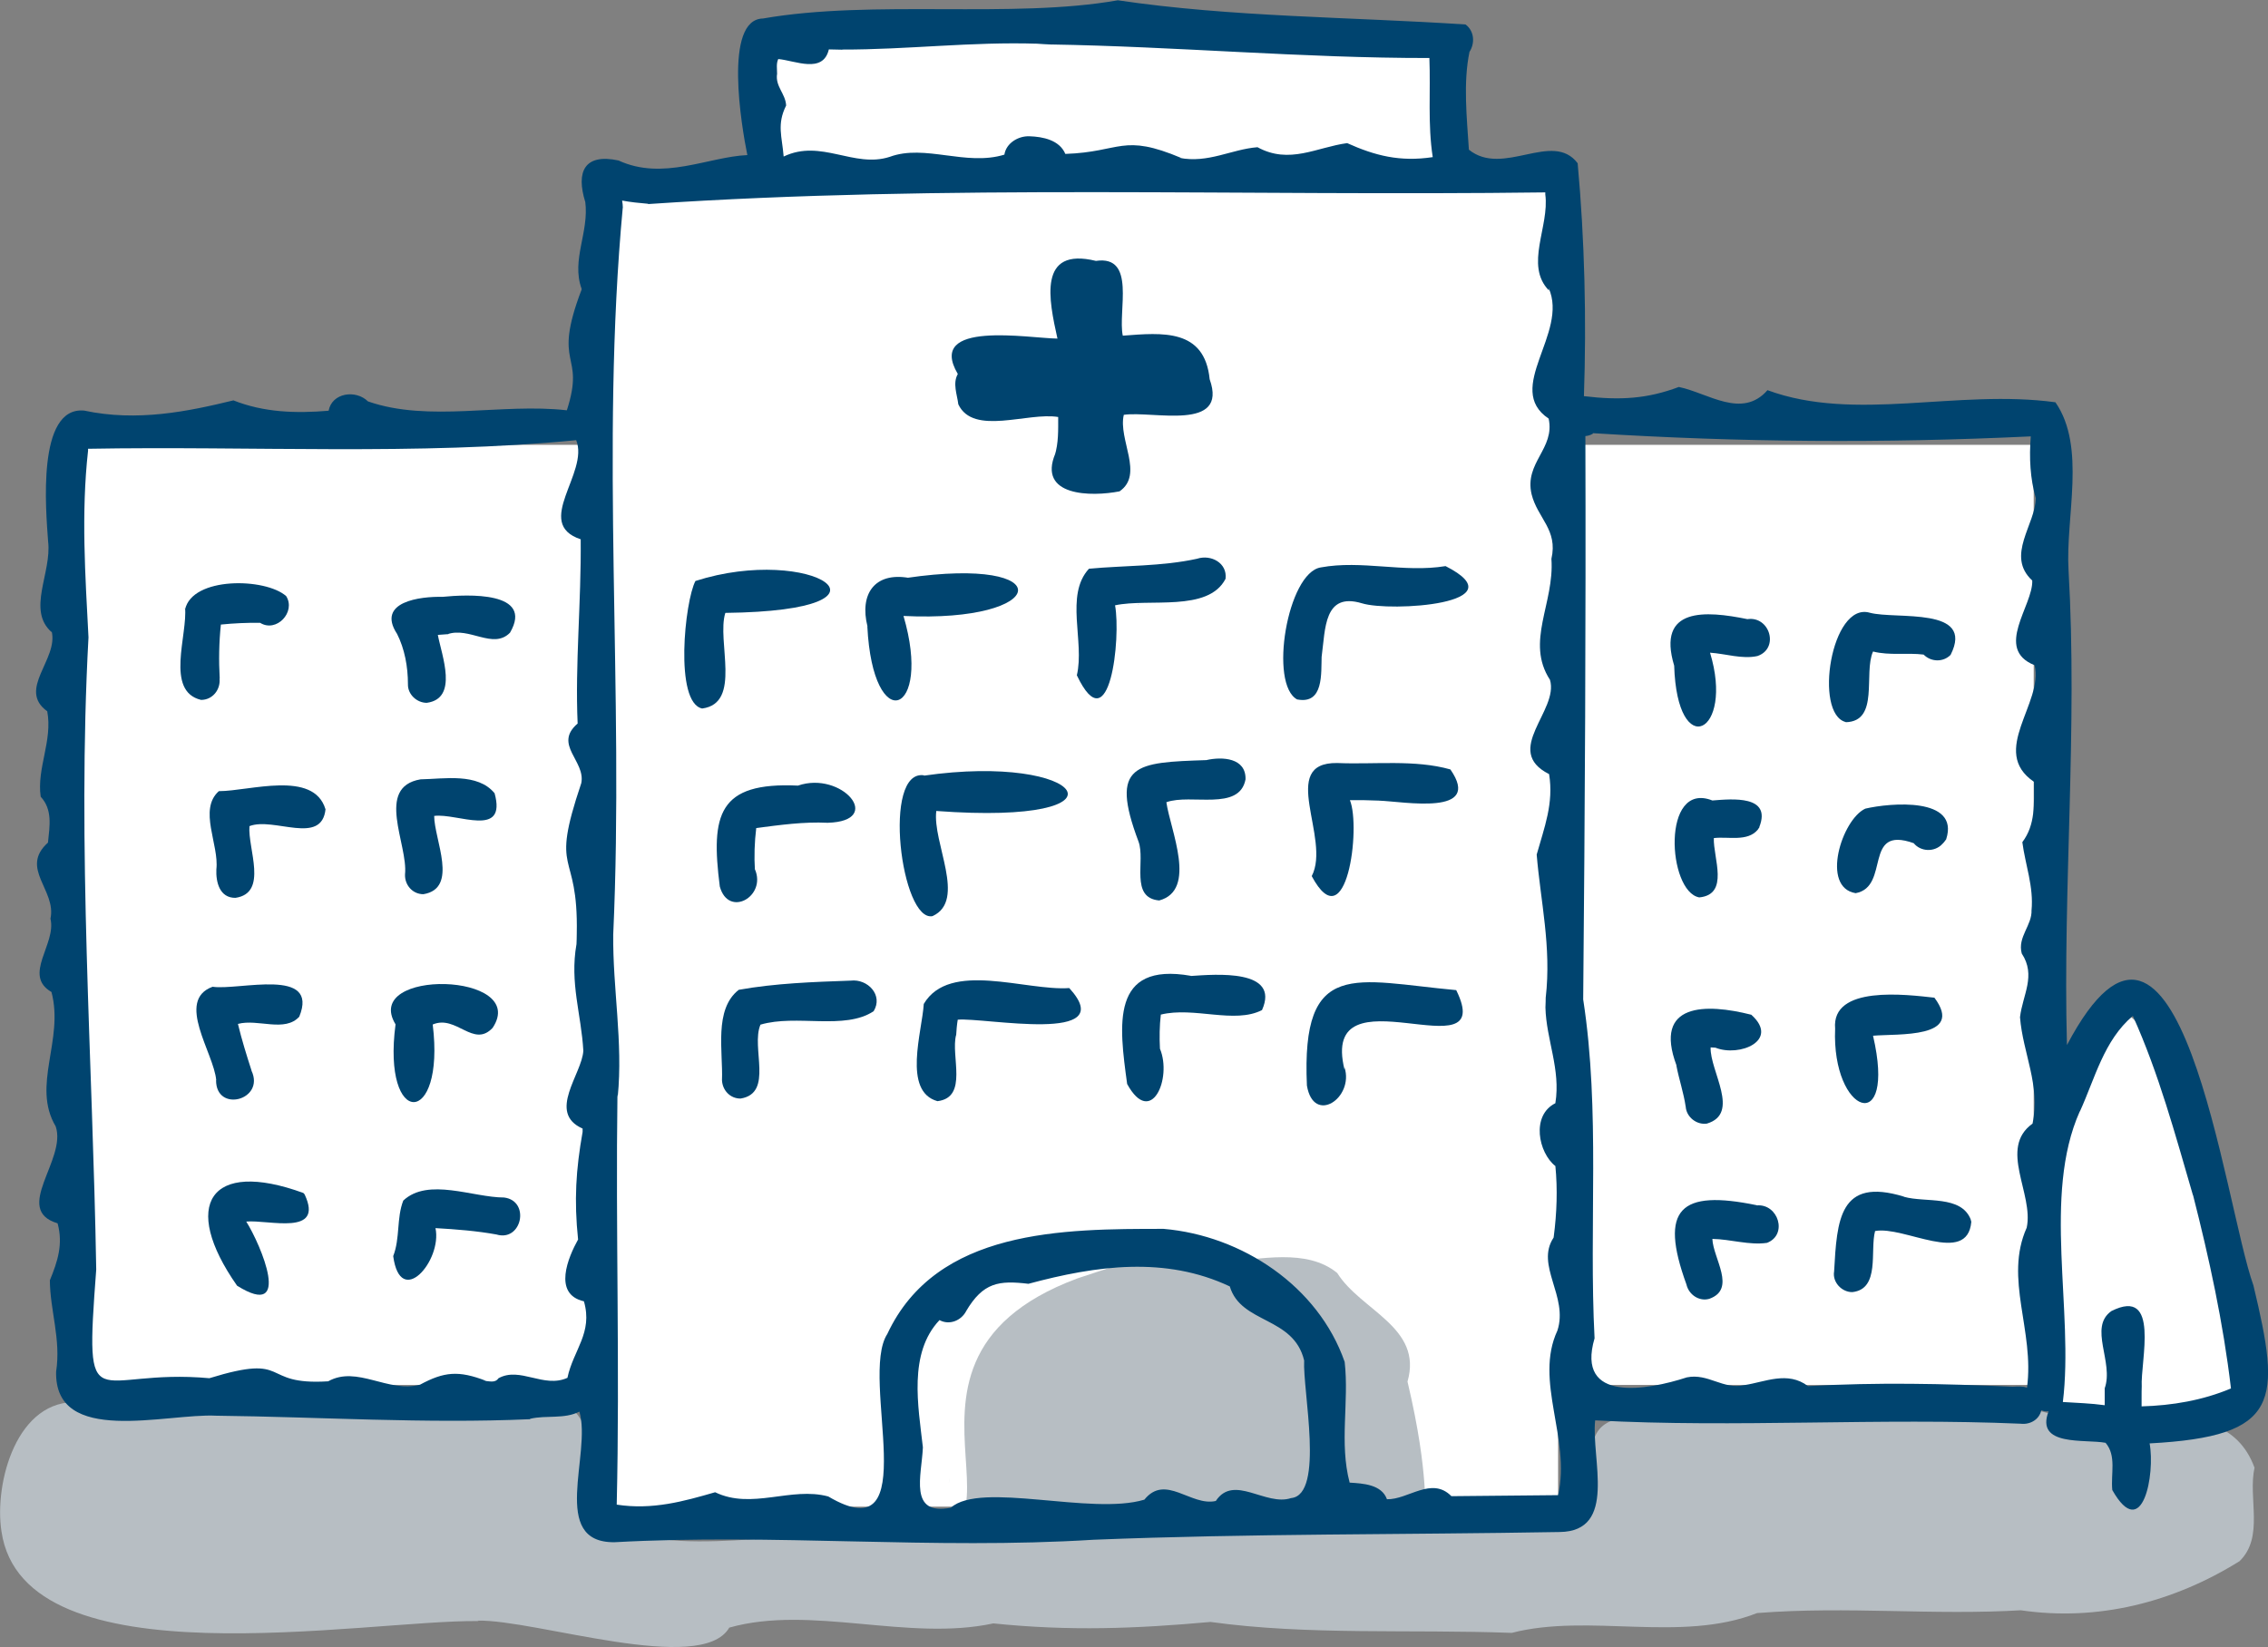 <?xml version="1.0" encoding="UTF-8"?><svg id="_レイヤー_2" xmlns="http://www.w3.org/2000/svg" viewBox="0 0 155.56 113"><rect x="0" y="0" width="155.56" height="113" fill="#808080" stroke="none"/><defs><style>.cls-1{fill:#00446f;}.cls-2{fill:#fff;}.cls-3{fill:#b7bec3;}</style></defs><g id="design"><g id="_サービス"><polygon class="cls-2" points="139.49 30.52 106.87 30.52 106.87 12.31 98.52 12.31 98.52 2.45 52.24 2.45 52.24 12.31 41.61 12.31 41.61 30.52 5.19 30.52 5.19 95.02 41.61 95.02 41.61 103.37 106.87 103.37 106.87 95.02 139.49 95.02 139.49 30.52"/><polygon class="cls-2" points="145.56 69.22 141.01 78.33 141.01 95.11 141.77 97.3 150.12 96.54 153.91 95.78 148.19 71.61 145.56 69.22"/><path class="cls-3" d="M65.66,105.29s0,.08,0,.13c0-.05,0-.09,0-.13Z"/><path class="cls-3" d="M65.16,101.38c-.02.13-.06.26-.09.39.03-.13.06-.26.09-.39Z"/><path class="cls-3" d="M154.64,100.67c-.47,2.13.68,4.77-1.03,6.44-4.53,2.82-9.71,4.16-15.07,3.36.08,0,.15,0,.23,0-6.21.38-11.99-.29-18.25.2-5.24,2.06-11.53-.01-16.83,1.36-6.99-.26-13.94.18-20.66-.75-5.1.46-9.66.64-14.9.1-5.84,1.26-12.53-1.29-18.11.29-1.9,3.29-13.29-.57-17.27-.48.03.01.05.02.08.03-7.82-.1-31.21,4.32-32.73-6.16-.51-3.33,1.06-9.14,5.32-8.85,8.79-.66,17.54-.26,26.34-.46,2.98.24,8.19-1.1,8.51,3.19-1.67,8.33,7.94,6.79,13.69,6.54,1.16-1.86,3.57-.63,5.3-.53-.1-.01-.2-.03-.3-.04,15.73,3.64-1.32-11.15,14.94-17.2,3.43-1.1,6.47-2.47,10.06-1.13,2.45-.16,5.66-.96,7.76.76,1.62,2.59,5.89,3.72,4.82,7.45,3.16,13.37-2.24,8.14,8.6,8.87,2.97-.38,2.15-2.68,4.11-4.04-.11-2.77,2.95-2.5,4.87-2.35,8.39,0,16.3.2,24.53-1.02,4.62,2.75,13.74-1.74,15.99,4.46Z"/><path class="cls-1" d="M36.37,97.34c1.09-.26,2.34.04,3.37-.49.86,2.88-2.09,9.01,2.41,8.96,11.02-.61,21.8.52,32.86-.17,10.76-.43,21.19-.34,31.97-.53,3.98-.05,2.15-5.02,2.43-7.66,9.69.52,19.5-.19,29.2.23-.04,0-.09-.02-.13-.02.66.14,1.38-.21,1.53-.9.16.06.32.1.5.07-.93,2.44,2.5,1.89,3.91,2.16.76.89.35,2.12.46,3.24,2.08,3.67,2.95-1.11,2.56-3.2,9.01-.48,9.02-2.9,7.12-10.84-2.01-5.59-5.04-31.17-12.79-16.49-.29-10.83.74-21.66.11-32.56-.22-3.67,1.23-8.46-.9-11.54-6.74-.92-13.74,1.39-19.75-.83-1.75,2-4.08.19-6.08-.22-2.16.81-4.02.93-6.51.63.18-5.28.05-10.74-.43-15.98-1.72-2.27-5.11.97-7.46-.93-.14-2.19-.4-4.58.04-6.71.39-.6.33-1.44-.27-1.88-7.87-.52-16.04-.5-23.85-1.66-7.23,1.28-16.8-.07-24.34,1.25-2.73.05-1.46,7.46-1.07,9.37-2.69.12-5.78,1.78-8.84.37-2.34-.5-2.92.77-2.28,2.84v-.03c.28,2.12-.97,4-.25,5.99,0,.04,0,.08,0,.12v-.06c-2.07,5.43.3,4.21-1.01,8.28-4.49-.51-9.46.85-13.64-.61-.83-.82-2.47-.6-2.7.64-2.24.19-4.44.12-6.53-.71-3.11.76-6.6,1.48-10.24.7-3.27-.3-2.62,6.87-2.47,8.98.26,2.15-1.48,4.71.24,6.22v-.07c.49,1.93-2.38,4-.3,5.5.38,2.02-.73,3.91-.45,5.86.82.89.62,1.99.5,3.15-1.97,1.77.6,3.26.17,5.22.43,1.74-1.93,3.87.07,5.03.88,3.29-1.38,6.41.29,9.22.78,2.28-2.99,5.72.13,6.65.39,1.44,0,2.62-.53,3.91.01,2.06.77,4.04.43,6.26,0,0,0-.01,0-.02-.15,5.17,7.57,2.87,10.98,3.05,7.1.08,14.33.56,21.52.24ZM88.56,102.78c-1.75.59-3.93-1.67-5.17.2-1.7.39-3.45-1.89-4.9-.09-3.64,1.1-11.22-1.28-13.27.55-2.93.58-2-2.22-1.92-4.14-.32-2.82-1.01-6.46,1.14-8.73.67.37,1.49.04,1.83-.62,0,.02,0,.02-.02.03,1.18-2.01,2.27-2.14,4.29-1.9,4.67-1.26,9.4-1.9,13.81.18.77,2.58,4.37,2.04,5.1,5.08-.11,2.05,1.41,9.19-.88,9.44ZM142.66,76.25c1.03-2.25,1.64-4.87,3.63-6.55,1.78,3.94,2.92,8.18,4.13,12.33,0-.02,0-.04-.01-.07,1.12,4.39,2.08,8.79,2.61,13.3-1.95.82-4.03,1.17-6.13,1.23,0-.24,0-.49,0-.73v.07c0-.24,0-.48.01-.71v.03c-.1-1.77,1.29-6.89-2.08-5.2-1.59,1.12.18,3.51-.46,5.3h0c0,.07,0,.15,0,.23v-.03c0,.32,0,.64,0,.96-.95-.13-1.92-.16-2.87-.22.77-6.27-1.42-14.15,1.16-19.94ZM109.26,29.72c10.1.63,19.91.7,30.03.22-.12,1.46-.04,2.91.34,4.23,0,1.8-2.09,3.95-.24,5.66.07,1.71-2.64,4.69.16,5.81.64,2.59-3.13,5.9-.04,8,0,1.53.11,2.93-.8,4.14.2,1.54.79,3.06.63,4.69v-.05c.06,1.06-.98,1.86-.67,3,1,1.52.06,2.83-.12,4.37.2,2.5,1.41,4.64.86,7.3-2.36,1.69.1,4.82-.4,7.14-1.57,3.51.55,7.06.02,10.98-.32-.12-.66-.08-.99-.07,0,0,.01,0,.02,0-4.87-.21-9.19-.31-14.05-.04-1.4-1.06-2.95-.28-4.36-.07-1.48.33-2.48-.83-3.95-.53-2.7.88-7.64,1.78-6.33-2.68-.4-7.74.41-15.54-.78-23.25h0c.12-13.01.19-25.74.15-38.65.19-.02.37-.07.52-.17ZM57.76,3.4c4.46.01,8.9-.55,13.42-.4-.05,0-.11,0-.17-.01.39.03.78.05,1.18.07-.05,0-.11,0-.17-.01,8.68.14,17.32.94,26.02.93.09,2.26-.12,4.55.23,6.8-2.25.34-3.96-.1-5.87-.96-2.09.28-3.96,1.48-6.15.28-1.79.14-3.38,1.12-5.36.73.05,0,.11,0,.16.02-4.09-1.73-4.13-.42-7.98-.29-.4-.95-1.53-1.18-2.46-1.21-.77-.03-1.6.47-1.72,1.26-2.64.81-5.45-.74-7.86.15-2.46.8-4.72-1.25-7.28-.02-.11-1.38-.48-2.2.17-3.5-.04-.82-.76-1.31-.62-2.18,0,0,0,0,0,0,0-.35-.07-.69.08-1.01,1.17.11,3.07,1.03,3.47-.66.31,0,.61.02.92.02ZM44.46,14c20.45-1.38,40.99-.53,61.53-.8,0,.06,0,.11,0,.17v-.03c.3,2.2-1.44,4.85.25,6.59,0-.06-.01-.11-.02-.17,1.39,3.1-3.09,6.89,0,8.96.45,2.07-1.68,3.01-1.17,5.19.41,1.65,1.82,2.43,1.36,4.43.22,3.05-1.8,5.69-.1,8.3.64,2.11-3.28,4.85-.06,6.47.33,2-.33,3.67-.85,5.52.26,3.18,1.02,6.33.62,9.81v-.08c-.01.25,0,.5-.02.76h0c.05,2.2,1.06,4.25.68,6.57-1.68.84-1.16,3.4,0,4.31v-.02c.16,1.62.1,3.25-.11,4.86,0-.02,0-.04.01-.06,0,.04-.02.08-.02.12,0,0,0-.01,0-.02,0,.02,0,.04,0,.05v-.02c-1.27,1.9,1.03,4.04.26,6.38-1.61,3.47.93,7.38.05,11.29-2.4.02-4.8.05-7.32.07-1.36-1.38-2.97.25-4.42.21-.37-1.02-1.64-1.08-2.56-1.14-.72-2.74-.03-5.51-.34-8.28-1.81-5.2-7.04-8.67-12.42-9.13-6.88,0-15.58,0-18.95,7.21-1.97,3.02,2.68,15.13-4.05,11.15-2.56-.69-5.24.93-7.76-.29-2.14.62-4.3,1.23-6.75.85.22-9.46-.08-18.75.05-28.16,0,.06.02.12.02.17.37-3.73-.35-7.43-.31-11.14v.02c.76-16.74-.9-33.25.66-49.94,0,.03,0,.07,0,.1,0-.18-.02-.35-.05-.52.59.11,1.18.17,1.78.22ZM34.19,94.56c-.25.36-.64.18-1.02.18.05,0,.11,0,.17,0-1.89-.73-2.88-.63-4.53.26-2.19.59-4.32-1.34-6.3-.23-4.78.3-2.45-1.97-8.16-.21.02,0,.03,0,.05,0-8.04-.74-8.61,3.31-7.8-7.46-.24-14.35-1.32-28.93-.53-43.38v.02c-.22-4.27-.51-8.51-.03-12.82v.04c0-.06,0-.11,0-.17,11.13-.2,22.64.47,33.48-.59.91,2.24-2.97,5.71.31,6.8.04,4.4-.39,8.54-.21,12.64-1.69,1.45.56,2.56.25,4.09-2.2,6.52-.19,4.35-.31,10.33,0-.06,0-.12,0-.18,0,.08,0,.17,0,.25v-.06c0,.25-.01.49-.02.73v-.02c-.47,2.67.33,4.8.47,7.31-.08,1.59-2.51,4.25-.05,5.34,0,.14,0,.26,0,.4,0-.06,0-.12,0-.17-.46,2.59-.59,4.69-.31,7.38-.67,1.2-1.76,3.75.4,4.24.63,2.17-.73,3.34-1.13,5.25-1.63.74-3.25-.79-4.73.03Z"/><path class="cls-1" d="M138.04,95.11s-.04,0-.06,0c.02,0,.04,0,.06,0Z"/><path class="cls-1" d="M42.48,77.44s0,.02,0,.03v-.03Z"/><path class="cls-1" d="M42.41,37.11s0-.04,0-.07c0,.02,0,.05,0,.07Z"/><path class="cls-1" d="M109.26,75.62c0,.06,0,.12,0,.18,0-.06,0-.12,0-.18Z"/><path class="cls-1" d="M65.69,25.67c-.36.64-.04,1.4.04,2.07,1.03,2.18,4.77.52,6.85.87,0,.89.03,1.79-.24,2.65.02-.05.03-.11.05-.16-1.26,2.97,2.47,2.99,4.4,2.61,1.69-1.17-.11-3.54.29-5.25,1.99-.29,7.18,1.18,5.89-2.44-.35-3.48-3.23-3.2-5.96-2.99-.35-1.68.94-5.54-1.84-5.13-4.01-.98-3.23,2.68-2.64,5.33-1.95-.02-9.02-1.29-6.84,2.42Z"/><path class="cls-1" d="M88.99,47.99c1.81.34,1.62-1.79,1.66-2.99v.06c.26-1.92.15-4.45,2.76-3.67,1.95.61,10.85.05,5.74-2.55-2.87.47-5.74-.43-8.56.09-2.29.36-3.58,8.05-1.6,9.07Z"/><path class="cls-1" d="M88.06,46.53h0s0,0,0,0Z"/><path class="cls-1" d="M82.13,38.33c-2.45.54-5.01.46-7.44.69-1.67,1.82-.28,5-.83,7.31,2.27,4.78,3.03-2.6,2.62-4.8,2.32-.5,6.39.49,7.58-1.82.13-1.09-1-1.68-1.94-1.38Z"/><path class="cls-1" d="M78.01,41.47c.05,0,.11,0,.16-.01-.05,0-.11,0-.16.01Z"/><path class="cls-1" d="M59.49,42.98c.38,7.6,4.48,6.09,2.48-.72,10.06.49,10.81-4.16.21-2.61.06,0,.11,0,.17,0-2.36-.42-3.41,1.11-2.85,3.33Z"/><path class="cls-1" d="M48.16,48.61c2.75-.36.98-4.63,1.59-6.56,13.01-.15,5.9-4.74-2.05-2.19-.73,1.37-1.46,8.34.46,8.75Z"/><path class="cls-1" d="M91.72,52.35c-4.1-.06-.4,5.18-1.75,7.76,2.4,4.48,3.38-3.35,2.62-5.21.66-.01,1.33,0,2,.03h-.03c1.75.06,7.16,1.09,4.92-2.14-2.43-.69-5.21-.33-7.76-.44Z"/><path class="cls-1" d="M95.91,52.43h-.03s.02,0,.03,0c0,0,0,0,0,0Z"/><path class="cls-1" d="M82.75,52.15c-4.85.16-6.68.23-4.66,5.59.49,1.32-.61,3.86,1.42,4.04,2.63-.71.76-4.84.49-6.74,1.68-.61,5.01.65,5.43-1.57.04-1.48-1.59-1.57-2.69-1.32Z"/><path class="cls-1" d="M62.15,59.94c0-.05,0-.11-.01-.16,0,.05,0,.11.01.16Z"/><path class="cls-1" d="M63.97,62.85c2.34-1.08-.03-5.05.25-7.21,13.96,1.03,10.17-4.02-.88-2.42.02,0,.05-.02.07-.02-2.95-.53-1.6,10.15.57,9.65Z"/><path class="cls-1" d="M54.74,53.9c-5.48-.26-6,1.98-5.37,6.92.59,2.17,3.22.69,2.41-1.18,0,.03,0,.06,0,.09-.06-.97-.03-1.95.09-2.92,1.63-.21,3.26-.44,4.9-.36,3.94-.11.97-3.59-2.04-2.55Z"/><path class="cls-1" d="M99.87,67.93c-6.92-.63-10.63-2.26-10.23,6.55.46,2.72,3.25.85,2.58-1.25,0,.05,0,.1,0,.16-1.77-7.18,10.58.47,7.66-5.46Z"/><path class="cls-1" d="M81.68,66.95c-5.53-.97-4.92,3.39-4.37,7.42,1.64,3,3.1-.38,2.25-2.42h0c-.04-.78-.03-1.57.06-2.34,2.27-.56,5.05.66,6.94-.31,1.27-2.84-3.2-2.45-4.88-2.34Z"/><path class="cls-1" d="M73.34,67.79c-2.99.21-8.21-1.91-9.98,1.09-.11,1.89-1.47,6,.94,6.67,2.14-.26.89-3.1,1.28-4.55v.06c.02-.37.05-.73.11-1.1,1.82-.17,11.2,1.72,7.65-2.17Z"/><path class="cls-1" d="M58.34,67.28c-2.55.09-5.17.18-7.67.63-1.72,1.34-1.07,4.24-1.15,6.2.03.69.56,1.27,1.28,1.26,2.28-.37.69-3.5,1.36-5.07,2.47-.73,5.76.4,7.76-.92.68-1.1-.41-2.24-1.57-2.1Z"/><path class="cls-1" d="M126.6,49.55c2.33-.06,1.2-3.36,1.87-4.85,1.14.29,2.35.07,3.47.21.5.51,1.34.54,1.85.02,1.69-3.34-3.74-2.41-5.54-2.89-2.66-.78-3.86,6.95-1.65,7.5Z"/><path class="cls-1" d="M114.83,45.66c.2,6.64,4.14,4.65,2.46-.88,1.08.07,2.2.46,3.25.23,1.52-.52.85-2.77-.7-2.53h.02c-2.88-.59-6.24-.84-5.03,3.19Z"/><path class="cls-1" d="M133.49,57.57c.93-2.91-3.84-2.49-5.55-2.09-1.61.74-3.08,5.41-.66,5.8,2.4-.45.47-4.68,3.98-3.43.48.59,1.42.63,1.96.06-.02.02-.04.03-.06.05.13-.11.23-.23.33-.38Z"/><path class="cls-1" d="M120.67,56.74c.86-2.19-1.85-1.93-3.22-1.82-3.51-1.39-3.08,6.26-.9,6.65,2.09-.2.95-2.72,1-4.07.98-.12,2.3.27,3.01-.57h0c.04-.06.08-.12.12-.18Z"/><path class="cls-1" d="M133.18,69.72s0,.03,0,.04c0-.02,0-.03,0-.04Z"/><path class="cls-1" d="M125.87,70.58c-.25,5.87,4.23,7.49,2.6.48,1.69-.15,6.31.21,4.21-2.61-1.91-.21-7.08-.88-6.81,2.13Z"/><path class="cls-1" d="M114.98,73.1c.18.95.5,1.87.64,2.83v-.02c.04.72.74,1.28,1.45,1.18,2.33-.69.2-3.61.26-5.23.11,0,.22.02.33.02,1.64.66,4.43-.49,2.46-2.26-3.11-.79-6.74-.83-5.13,3.48Z"/><path class="cls-1" d="M27.22,43.46c.54,1.06.76,2.29.76,3.48-.02.7.61,1.28,1.29,1.28,2.19-.29,1.03-3.24.76-4.66.27-.02.54-.04.81-.06-.05,0-.11.01-.17.02,1.51-.55,3.15,1.07,4.31-.11,1.67-2.86-2.94-2.63-4.64-2.46.01,0,.02,0,.03,0-1.54-.04-4.56.33-3.15,2.52Z"/><path class="cls-1" d="M15.07,46.56c-.07-1.23-.05-2.48.08-3.71.89-.09,1.79-.13,2.69-.12,1.12.7,2.47-.74,1.79-1.83-1.43-1.27-6.46-1.35-6.94.93,0-.06,0-.11,0-.17.2,1.88-1.39,5.76,1.1,6.36.79,0,1.34-.7,1.27-1.46Z"/><path class="cls-1" d="M33.92,54.42c-1.16-1.41-3.45-.98-5.08-.95-3.13.54-.84,4.47-1.06,6.52-.03.72.51,1.36,1.26,1.36,2.44-.4.74-3.75.74-5.37,1.59-.21,5.01,1.57,4.14-1.57Z"/><path class="cls-1" d="M22.32,55.51c-.82-2.69-5.2-1.23-7.31-1.23-1.42,1.27.03,3.67-.17,5.37,0,0,0-.02,0-.02-.04.89.22,1.98,1.31,1.97,2.27-.33.83-3.39.96-4.92,1.67-.65,4.98,1.37,5.22-1.19v.03Z"/><path class="cls-1" d="M27.13,70.28c-.94,7.13,3.42,7.09,2.55.01,1.62-.69,2.79,1.64,4.11.23,2.54-3.83-9.01-4.1-6.66-.24Z"/><path class="cls-1" d="M14.82,74.11c-.01,2.26,3.38,1.37,2.43-.65h0s0-.01,0-.02c-.34-1.05-.67-2.11-.93-3.19,1.37-.37,3.22.61,4.22-.51,0,.01-.02.02-.02.03,1.42-3.45-4.14-1.8-5.94-2.07-2.56.94.09,4.54.25,6.41Z"/><path class="cls-1" d="M135.22,83.87s0,.02,0,.03v-.03Z"/><path class="cls-1" d="M130.59,82.1c-4.44-1.36-4.59,1.6-4.79,5.13-.13.74.53,1.43,1.25,1.42,1.92-.21,1.2-2.85,1.56-4.19,1.97-.38,6.33,2.41,6.6-.63-.01-.06-.03-.13-.05-.19,0,.02.01.03.02.05-.65-1.72-3.12-1.16-4.59-1.58Z"/><path class="cls-1" d="M120.5,82.69c-5.26-1.09-6.72.23-4.83,5.43.16.71.88,1.19,1.57.99,1.88-.67.26-2.77.21-4.11,1.25.02,2.54.45,3.75.27,1.44-.56.77-2.69-.7-2.57Z"/><path class="cls-1" d="M115.67,88.13s0-.02,0-.02c0,0,0,.02,0,.02Z"/><path class="cls-1" d="M34.58,82.16c-2.14,0-5.21-1.39-6.92.21-.47,1.21-.21,2.58-.69,3.81.49,3.65,3.37.31,2.9-1.92,1.41.08,2.82.19,4.2.44,0,0,0,0-.01,0,1.74.51,2.32-2.31.52-2.54Z"/><path class="cls-1" d="M20.9,81.96s-.05-.08-.09-.11c-6.43-2.35-8.44.81-4.55,6.36,3.84,2.4,1.63-2.81.63-4.4,1.53-.14,5.35,1.03,4.01-1.85h0Z"/></g></g></svg>